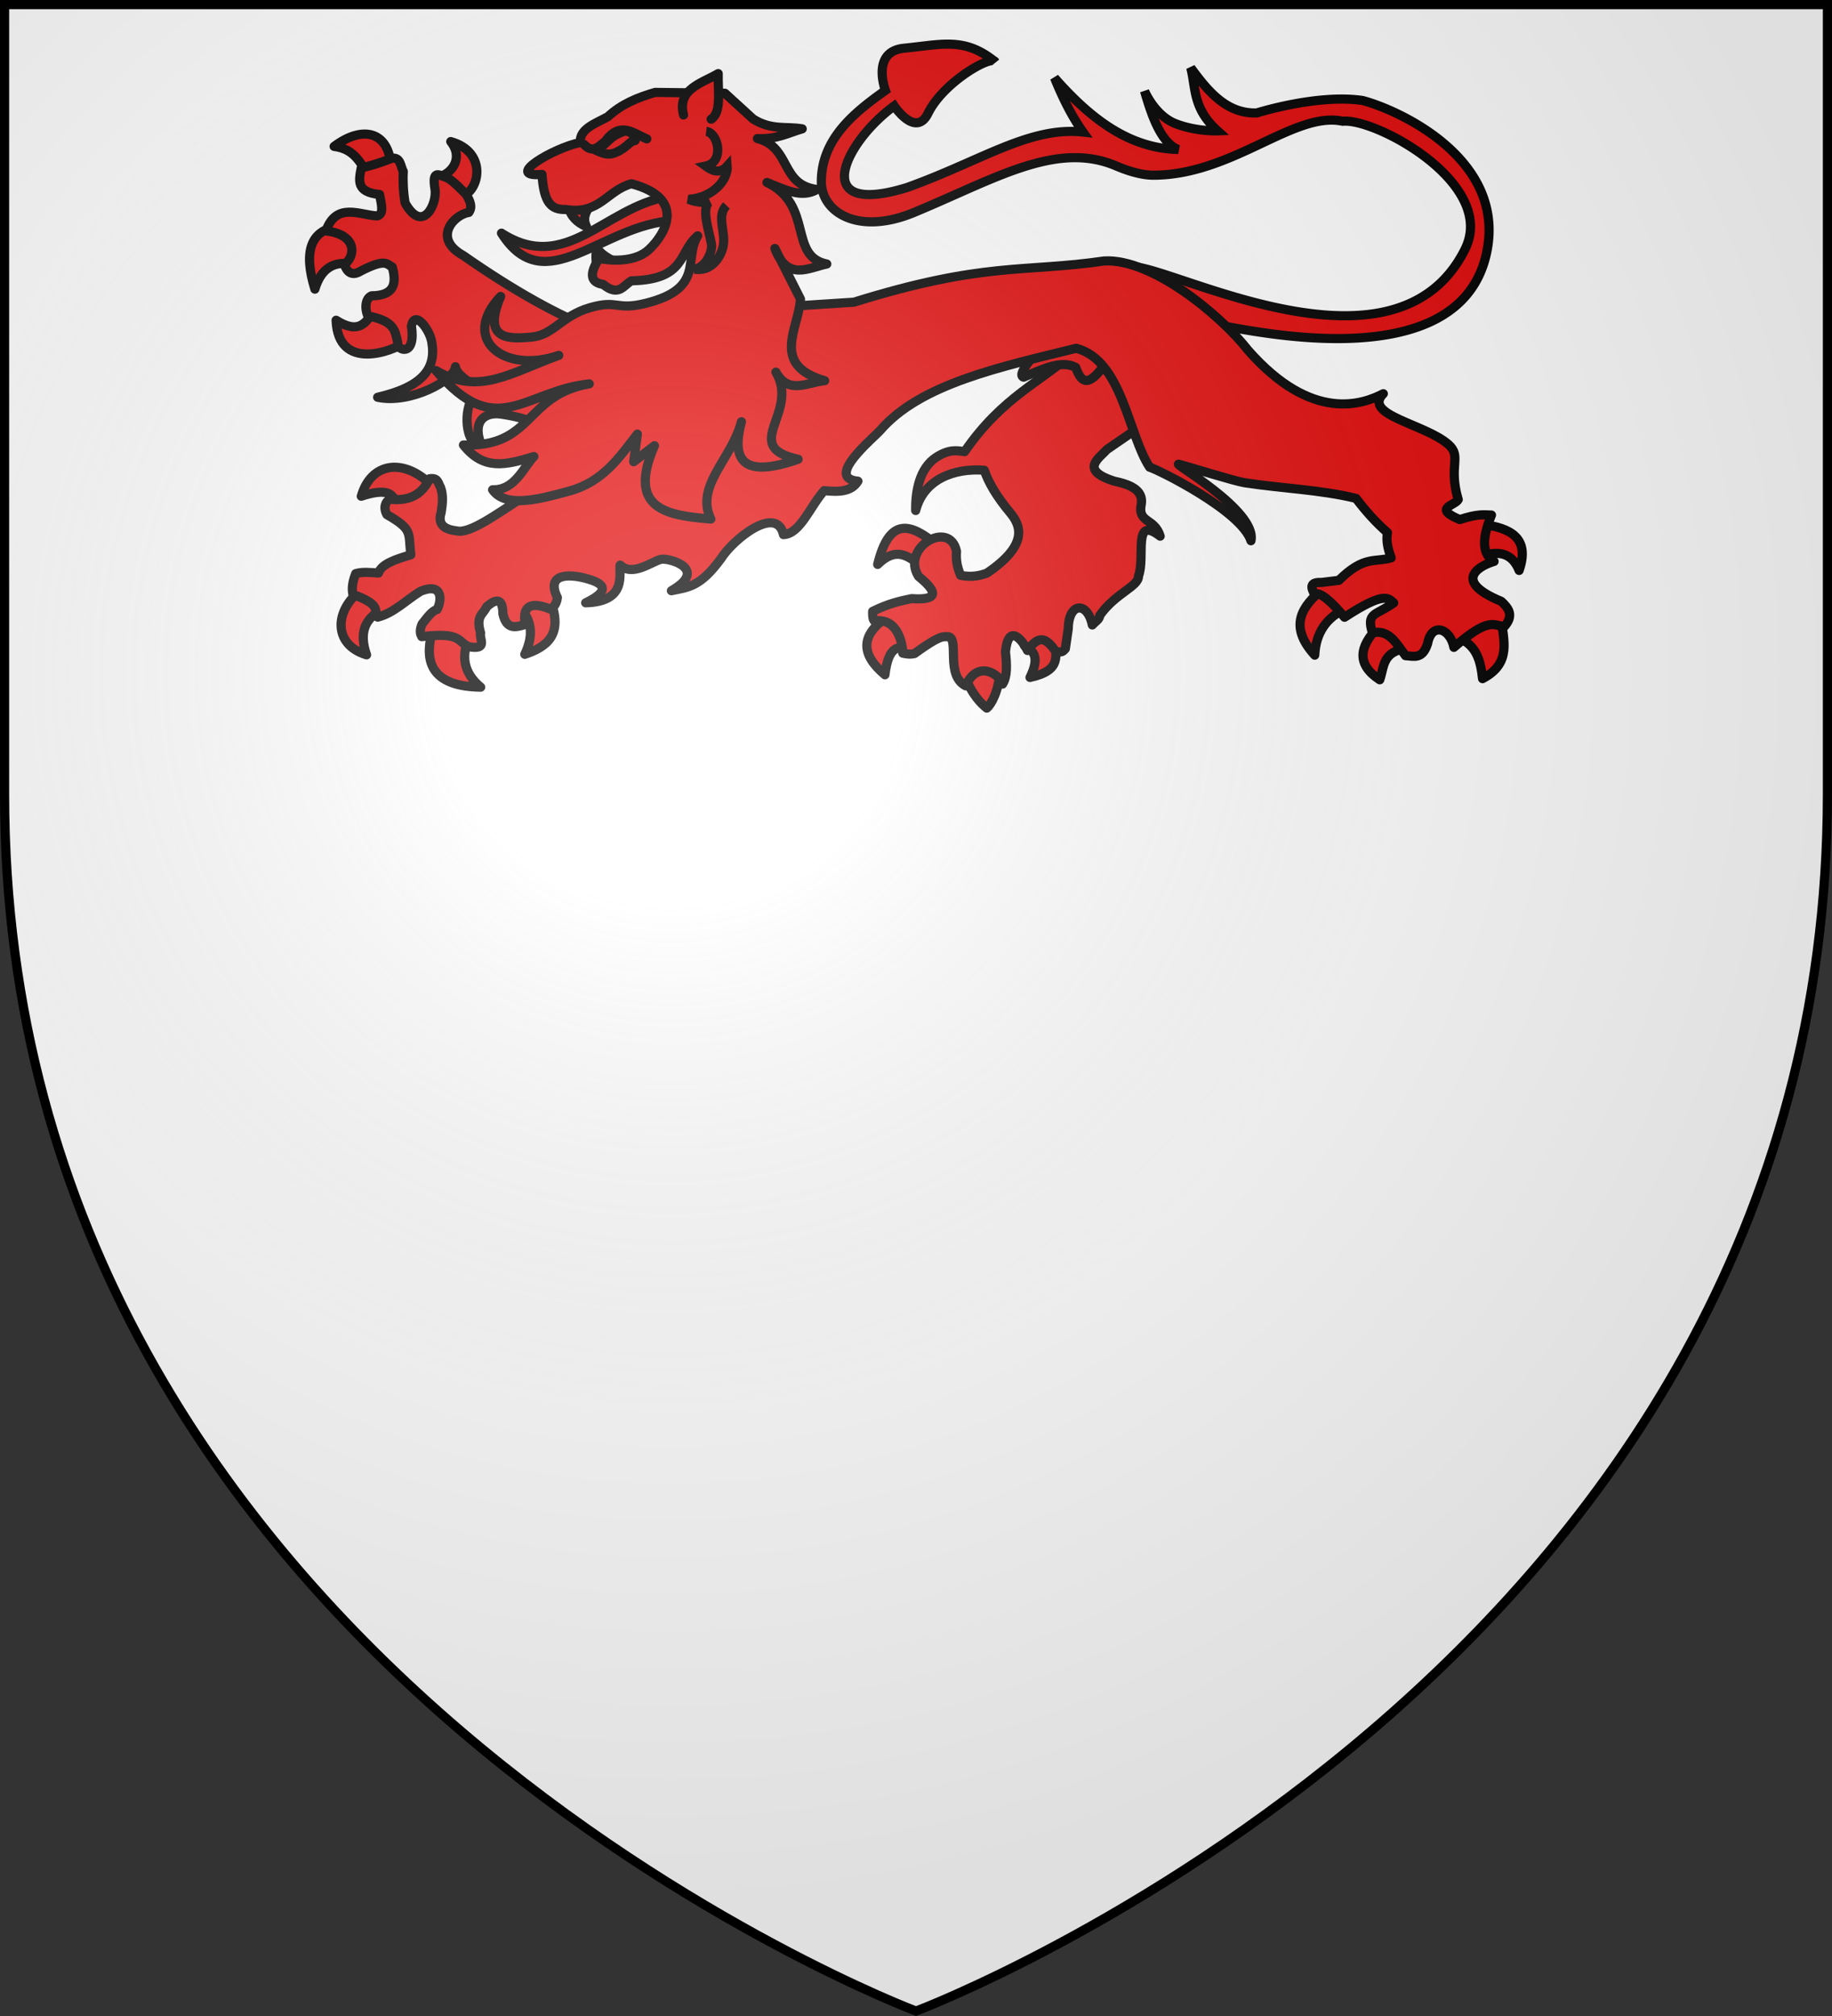 <svg xmlns="http://www.w3.org/2000/svg" xmlns:xlink="http://www.w3.org/1999/xlink" width="600" height="660" viewBox="-300 -300 600 660"><rect x="-300" y="-300" width="600" height="660" fill="#333333" stroke="none"/><defs><radialGradient id="c" cx="-80" cy="-80" r="405" gradientUnits="userSpaceOnUse"><stop offset="0" style="stop-color:#fff;stop-opacity:.31"/><stop offset=".19" style="stop-color:#fff;stop-opacity:.25"/><stop offset=".6" style="stop-color:#6b6b6b;stop-opacity:.125"/><stop offset="1" style="stop-color:#000;stop-opacity:.125"/></radialGradient><path id="b" d="M-298.5-298.5h597V-40C298.5 246.2 0 358.39 0 358.39S-298.5 246.2-298.5-40z"/></defs><path d="M-298.5-298.5h597V-40C298.5 246.2 0 358.39 0 358.39S-298.5 246.2-298.5-40Z" style="fill:#fff;fill-opacity:1"/><g style="fill:#e20909;stroke:#000;stroke-width:4.754;stroke-miterlimit:4;stroke-dasharray:none;stroke-opacity:1"><path d="M331.298.99c-6.557.018-13.682 1.251-22.438 2.125-17.256 1.722-9.656 21.906-9.656 21.906-14.398 10.396-33.099 24.16-33.188 47.313-.06 15.994 19.017 28.152 47.875 16.187 41.803-17.33 73.871-37.586 105.032-24.187 5.625 2.419 12.907 4.773 19.222 4.763 41.034-.062 72.865-33.438 97.996-28.044 17.231-1.777 80.375 32.616 63.407 66.593-39.445 78.986-174.194-4.58-175.782 11l46.22 28.407c-.41-2.552 127.495 34.108 141.093-39.22 8.843-47.688-45.933-72.652-64.594-77.562-23.517-3.47-54.781 6.47-54.781 6.47-15.6.518-25.146-11.034-34.25-23.47 2.752 10.75.89 21.046 13.906 32.782 0 0-10.903.449-21.719-3.72-10.815-4.167-16.125-16.968-16.125-16.968 4.17 14.637 9.095 27.201 17.47 30.375-26.026-.598-45.975-16.598-64.126-37.219 4.1 10.096 8.749 19.694 14.75 28.157-27.776-3.008-52.775 15.03-91.187 28.812-51 15.784-32.82-23.194-6.657-42.375 0 0 11.168 16.859 17.563 3.781 7.448-15.228 29.809-28.61 34.125-27.25C346.869 2.853 339.535.967 331.298.99zm24.187 8.656c.194.154.368.31.563.47a.94.94 0 0 0-.563-.47z" style="display:inline;fill:#e20909;fill-opacity:1;fill-rule:evenodd;stroke:#000;stroke-width:4.754;stroke-linecap:butt;stroke-linejoin:miter;stroke-miterlimit:4;stroke-dasharray:none;stroke-opacity:1" transform="matrix(.632 0 0 .63 -199.123 -286.172)"/><g style="fill:#e20909;fill-opacity:1;stroke:#000;stroke-width:4.754;stroke-linecap:round;stroke-linejoin:round;stroke-miterlimit:4;stroke-dasharray:none;stroke-opacity:1"><g style="fill:#e20909;fill-opacity:1;stroke:#000;stroke-width:4.754;stroke-linecap:round;stroke-linejoin:round;stroke-miterlimit:4;stroke-dasharray:none;stroke-opacity:1"><path d="M370.348 418.672c-.757-.409 10.795-7.444 8.59-10.554-12.166-10.39-23.678-16.2-30.678 9.572 9.986-9.293 15.908-3.68 22.088.982M363.967 461.867c1.628 1.905-2.466-25.398-10.799-17.18-15.35 9.456-14.821 19.668-2.7 30.433 2.355-16.002 7.957-14.468 13.5-13.253M410.107 474.874c1.215-2.802-4.352-5.085-9.77-5.373-5.419-.288-10.69 1.42-8.882 6.6 3.876 10.775 8.42 15.311 11.29 17.762 2.197-1.594 6.432-8.372 7.362-18.989M439.313 460.149c.65-7.01-20.039-.25-15.707 2.208 4.331 2.458 7.325 5.986 1.963 16.199 17.299-3.31 13.094-11.398 13.744-18.407" style="color:#000;display:inline;overflow:visible;visibility:visible;fill:#e20909;fill-opacity:1;fill-rule:nonzero;stroke:#000;stroke-width:4.754;stroke-linecap:round;stroke-linejoin:round;stroke-miterlimit:4;stroke-dasharray:none;stroke-dashoffset:0;stroke-opacity:1;marker:none" transform="scale(.632 .63)rotate(-1.561 -21878.29 13628.37)"/></g><path d="m492.857 341.648-32.143-42.857-6.428 10.357c-18.413 15.916-38.875 22.983-59.38 51.176-3.968-.62-7.934-1.652-14.814 2.558-8.915 5.456-11.278 17.644-11.378 27.336 4.572-16.176 20.645-21.584 36.127-19.943 1.956 6.388 5.952 13.73 12.659 22.266 4.762 6.049 10.444 16.408-12.857 31.25-2.605.784-7.158 2.256-13.572.714-2-5.01-2.148-8.908-1.785-12.5-3.053-16.933-29.002-2.667-20 12.5 11.418 9.784 7.944 12.577-3.929 11.429-6 1.082-12.03 2.197-20.357 6.071-.103 2.008-.12 3.93.714 5 12.975-1.523 14.38 13.75 14.286 17.143 1.743.4 3.407.878 6.071.357 13.232-8.99 14.574-8.51 18.066-8.224 5.236 1.901-2.33 19.983 8.006 25.724 6.519-13.556 17.544-5.644 19.122-.407 2.651-3.864 2.493-10.134 1.95-16.736 1.912-14.658 8.578-6.534 11.428-.357 6.71-8.802 10.286-5.589 14.766 1.071 3.193.456 3.534-.032 4.877-1.428l1.785-10.357c.576-13.898 10.386-13.917 12.52-1.622 1.708-1.847 3.929-2.894 3.955-4.808 8.597-11.582 20.645-14.445 20.668-19.999 3.977-9.567-2.417-31.94 11.786-20.357-2.642-9.708-11.783-6.969-9.286-17.143 1.135-7.074-5.427-10.116-13.928-12.143-17.708-6.305-7.334-11.964-3.215-16.428l15.368-9.98z" style="color:#000;display:inline;overflow:visible;visibility:visible;fill:#e20909;fill-opacity:1;fill-rule:nonzero;stroke:#000;stroke-width:4.754;stroke-linecap:round;stroke-linejoin:round;stroke-miterlimit:4;stroke-dasharray:none;stroke-dashoffset:0;stroke-opacity:1;marker:none" transform="scale(.632 .63)rotate(-1.561 -21878.29 13628.37)"/></g><g style="fill:#e20909;fill-opacity:1;stroke:#000;stroke-width:4.754;stroke-linecap:round;stroke-linejoin:round;stroke-miterlimit:4;stroke-dasharray:none;stroke-opacity:1"><g style="fill:#e20909;fill-opacity:1;stroke:#000;stroke-width:4.754;stroke-linecap:round;stroke-linejoin:round;stroke-miterlimit:4;stroke-dasharray:none;stroke-opacity:1"><path d="M101.78 203.343c1.028 2.82-1.806 3.334-11.218 5.244-4.701-5.94-6.659-13.958-17.946-15.708 15.229-10.814 28.246-6.806 29.164 10.464M137.93 220.613c.034 6.186-11.615-7.015-12.145-10.284 7.637-1.403 13.801-9.663 7.303-18.322 19.426 6.085 13.916 26.579 4.842 28.606M80.254 254.236c8.912 1.745 4.797-21.628-7.853-19.634s-17.447 11.84-11.78 32.15c3.685-11.319 10.722-14.261 19.633-12.516M106.76 295.468c-.456-12.487-15.083-24.72-15.952-16.199-4.11 4.876-7.407 12.09-19.634 3.927.203 26.901 29.11 16.958 35.586 12.272" style="color:#000;display:inline;overflow:visible;visibility:visible;fill:#e20909;fill-opacity:1;fill-rule:nonzero;stroke:#000;stroke-width:4.754;stroke-linecap:round;stroke-linejoin:round;stroke-miterlimit:4;stroke-dasharray:none;stroke-dashoffset:0;stroke-opacity:1;marker:none" transform="scale(.632 .63)rotate(-1.561 -21878.29 13628.37)"/></g><path d="m201.273 362.933 16.667-58.336-10.354-11.87c-21.132-8.553-44.528-22.764-69.7-41.416-15.87-9.446-4.056-21.346 3.535-22.223 2.147-2.813.865-5.86-1.01-9.344-5.15-5.56-8.147-8.492-10.606-9.344-3.083-.983-6.981-4.486-5.556 6.061 1.1 7.46-6.893 23.512-15.658 6.818-.84-5.721-.909-11.936-.505-16.414-1.452-2.757-1.069-7.35-5.556-7.072-7.138 2.57-12.39 3.997-16.162 4.546-1.474 6.687-3.057 12.625 9.091 14.142.725 4.758 2.268 10.218-1.515 11.112-9.149-.696-20.961-7.919-26.769 7.071 16.439 2.323 14.95 13.708 9.092 17.678q2.273 7.323 8.586 3.535c12.794-6.071 13.328-3.198 16.162-1.515 2.091 8.47.847 14.875-11.111 14.647-2.842 1.047-4.007 5.38-2.273 10.354 13.729 3.13 13.868 7.692 15.152 14.395-1.126 3.684 9.35 8.391 7.324-8.334 1.708-8.835 9.288 1.61 10.299 8.297 2.066 13.672-4.777 23.153-28.803 28.082 16.749 4.089 40.067-7.669 40.726-14.767 1.055 6.984 14.604 9.986 9 15.85-5.662 5.922-5.176 25.608 3.285 25.178-4.801-13.563 3.295-17.075 10.71-15.768 35.875 6.322 13.904 17.047 7.31 21.06l23.74 6.567z" style="color:#000;display:inline;overflow:visible;visibility:visible;fill:#e20909;fill-opacity:1;fill-rule:nonzero;stroke:#000;stroke-width:4.754;stroke-linecap:round;stroke-linejoin:round;stroke-miterlimit:4;stroke-dasharray:none;stroke-dashoffset:0;stroke-opacity:1;marker:none" transform="scale(.632 .63)rotate(-1.561 -21878.29 13628.37)"/></g><path d="M370.827 174.058c9.778-4.231 19.743-9.086 27.037-5.045 2.651 7.285 6.222 11.722 16.02-3.126l-16.216-10.143-22.605 8.344c-5.358 6.622-6.07 9.36-4.236 9.97" style="fill:#e20909;fill-rule:evenodd;stroke:#000;stroke-width:4.754;stroke-linecap:round;stroke-linejoin:round;stroke-miterlimit:4;stroke-dasharray:none;stroke-opacity:1" transform="matrix(.632 0 0 .63 -199.123 -286.172)"/><g style="fill:#e20909;stroke:#000;stroke-width:4.754;stroke-miterlimit:4;stroke-dasharray:none;stroke-opacity:1"><g style="fill:#e20909;fill-opacity:1;stroke:#000;stroke-width:4.754;stroke-linecap:round;stroke-linejoin:round;stroke-miterlimit:4;stroke-dasharray:none;stroke-opacity:1"><path d="M80.5 423.58c-14.068 9.796-15.988 27.923 1.718 33.869-3.657-11.417-.431-18.85 8.344-23.07M117.314 444.196c-7.071 19.962.527 30.677 23.56 31.66-8.945-7.875-9.518-16.588-5.399-25.77M178.425 432.415c5.78 17.186-2.499 23.436-14.235 26.997 5.028-9.914 3.79-17.32-.982-23.315M118.54 370.568c-14.28-15.274-31.367-13.028-36.813 4.418 13.159-3.965 16.864-.964 17.67 4.172" style="color:#000;display:inline;overflow:visible;visibility:visible;fill:#e20909;fill-opacity:1;fill-rule:nonzero;stroke:#000;stroke-width:4.754;stroke-linecap:round;stroke-linejoin:round;stroke-miterlimit:4;stroke-dasharray:none;stroke-dashoffset:0;stroke-opacity:1;marker:none" transform="scale(.632 .63)rotate(-1.561 -21878.29 13628.37)"/></g><g style="fill:#e20909;fill-opacity:1;stroke:#000;stroke-width:4.754;stroke-linecap:round;stroke-linejoin:round;stroke-miterlimit:4;stroke-dasharray:none;stroke-opacity:1"><path d="M578.765 436.46c-11.202 8.898-18.865 18.779-5.38 34.535.877-11.713 6.702-19.467 16.833-23.776M606.705 457.285c-10.152 9.774-12.028 19.031 0 27.42 2.586-6.536 1.416-14.806 15.272-16.14M647.66 463.88c9.868 4.062 11.573 12.615 12.322 21.692 15.657-7.732 11.18-19.818 10.587-31.064M661.891 421.708c8.446-2.408 15.201-.974 18.57 8.157 6.175-16.49-3.586-22.24-18.57-24.47" style="color:#000;display:inline;overflow:visible;visibility:visible;fill:#e20909;fill-opacity:1;fill-rule:nonzero;stroke:#000;stroke-width:4.754;stroke-linecap:round;stroke-linejoin:round;stroke-miterlimit:4;stroke-dasharray:none;stroke-dashoffset:0;stroke-opacity:1;marker:none" transform="scale(.632 .63)rotate(-1.561 -21878.29 13628.37)"/></g><path d="M299.882 400.883c8.646-.093 14.33-14.495 21.697-22.279 7.489.956 14.009 1.1 17.63-4.437-17.42-2.071 8.65-22.136 12.388-26.214 21.528-23.49 62.791-31.04 102.564-39.741 23.718 6.914 25.564 45.282 36.358 62.812 4.452 1.422 46.845 23.922 51.447 39.637 3.689-15.717-40.86-42.152-36.145-40.742s28.668 9.59 33.466 10.474c19.199 3.541 38.8 4.618 57.7 9.73 4.644 6.488 9.762 12.659 15.792 18.223-.908 4.682.187 8.963 1.562 13.189-8.45 2.205-13.955-1.722-27.42 10.933l-9.024.868c-5.875-.47-5.757 2.233-3.818 5.9 3.089-1.089 8.486 3.88 15.272 12.495 21.892-13.511 22.975-8.956 25.684-6.768-9.56 6.434-14.444 4.45-11.454 15.272 8.87-1.758 12.367 6.153 16.834 12.321 4.229.33 8.723 2.426 11.627-6.074 2.373-11.078 11.923-7.569 13.536 2.43 18.63-15.488 20.922-10.824 26.379-10.065 5.276-5.533 2.647-9.485-1.215-13.19-27.274-12.21-8.079-19.613-3.124-20.825-6.159-3.773-6.103-12.02-.694-24.122-3.99-.175-6.767-1.002-16.486 1.909-14.084-6.4-2.202-7.332-.521-10.413-4.771-18.03 2.677-22.279-4.339-28.808-11.822-11.003-44.22-16.466-32.973-27.246-10.49 5.056-37.185 14.393-69.417-24.47-13.363-18.221-48.438-49.291-73.408-48.418-41.487 4.936-62-1.421-130.157 17.875l-107.944 3.991-25.857 2.257c.56 47.988-11.049 72.022-26.954 83.635-.785.573-11.118 5.294-11.931 5.795-15.852 9.766-29.887 19.49-36.433 17.472-7.442-1.036-9.443-4.52-7.636-9.719.866-4.57 1.419-9.076 0-13.189-1.23-1.97-.915-5.098-5.553-4.512-4.434 8.874-11.771 11.357-20.825 10.065-2.256.99-3.683 4.274-1.736 7.983 13.499 8.258 10.702 9.685 11.801 21.173-7.633 2.101-15.248 4.211-17.007 9.024-4.196-.394-8.497-.944-11.8 0-1.652 3.801-2.396 7.42-1.736 10.76 14.794 5.82 10.356 8.436 12.495 12.147 8.33-1.85 15.062-8.495 22.56-12.842 11.739-4.394 10.986 4.937 8.33 9.719-2.66.476-5.322 4.17-7.983 7.288-1.606 3.69-1.004 5.17-.347 6.595 21.034-1.986 18.334 3.28 24.296 5.9 10.127 2.075 5.252-4.034 6.248-6.941-2.475-9.233 1.781-9.717 3.47-13.536 3.156-2.636 8.591-6.28 8.33 3.817 1.692 8.652 6.609 7.164 11.454 5.9-1.52-10.187 3.614-11.78 13.19-7.635 1.87-.97 3.33-2.626 3.818-5.9-5.774-12.783 6.354-12.264 15.618-9.372 6.404 2 14.226 5.622-1.04 12.495 21.88.023 17.443-14.991 18.395-19.09 6.265 6.294 16.426-1.43 21.172-2.429 3.911-.824 25.014 5.581 5.008 16.455 8.955-1.633 14.957-1.479 26.23-16.108 6.632-9.861 29.488-27.185 32.626-11.454" style="color:#000;display:inline;overflow:visible;visibility:visible;fill:#e20909;fill-opacity:1;fill-rule:nonzero;stroke:#000;stroke-width:4.754;stroke-linecap:round;stroke-linejoin:round;stroke-miterlimit:4;stroke-dasharray:none;stroke-dashoffset:0;stroke-opacity:1;marker:none" transform="scale(.632 .63)rotate(-1.561 -21878.29 13628.37)"/></g><g style="fill:#e20909;stroke:#000;stroke-width:3.385;stroke-miterlimit:4;stroke-dasharray:none;stroke-opacity:1"><path d="M120.125 74.041c-.028-2.818-.847-4.674-.054-8.493 2.417 3.386 6.05 4.47 9.179 6.51" style="fill:#e20909;fill-rule:evenodd;stroke:#000;stroke-width:3.385;stroke-linecap:round;stroke-linejoin:round;stroke-miterlimit:4;stroke-dasharray:none;stroke-opacity:1" transform="matrix(.887 0 0 .885 -211.02 -276.789)"/><path d="M146.107 46.543c-23.127 3.951-37.483 28.776-61.26 13.48 16.124 25.426 36.794-3.27 63.807-4.678z" style="fill:#e20909;fill-opacity:1;fill-rule:evenodd;stroke:#000;stroke-width:3.385;stroke-linecap:round;stroke-linejoin:round;stroke-miterlimit:4;stroke-dasharray:none;stroke-opacity:1" transform="matrix(.887 0 0 .885 -211.02 -276.789)"/><path d="M109.6 50.342c.773 3.401 3.108 5.755 6.66 7.293-2.131-4.152 1.057-7.063 2.838-10.303" style="fill:#e20909;fill-rule:evenodd;stroke:#000;stroke-width:3.385;stroke-linecap:round;stroke-linejoin:round;stroke-miterlimit:4;stroke-dasharray:none;stroke-opacity:1" transform="matrix(.887 0 0 .885 -211.02 -276.789)"/><path d="m135.024 134.354-1.363 10.218 7.672-5.92c-10.341 23.735 4.852 25.765 20.827 27.132-5.95-12.276 7.684-22.174 11.288-36-3.616 13.637-.208 21.3 20.933 13.877-21.803-4.772.703-17.092-8.2-32.237 4.613 8.49 11.703 3.737 18.009 3.174-20.154-5.853-9.602-19.232-8.949-30.185l-9.447-18.737c4.65 12.152 12.2 7.24 19.168 5.757-14.277-2.879-4.75-21.803-22.083-30.165 6.305 2.506 12.7 6.012 18.481 2.598-13.716-1.712-9.473-15.644-22.011-18.84 7.072.385 11.333-2.084 16.538-3.595-5.989-.994-11.423.568-18.107-3.625l-10.436-9.544-25.748-.31c-6.388 1.851-12.471 4.317-17.456 8.99-4.642 2.565-10.59 4.491-10.172 9.534-9.9 2.017-28.601 13.04-14.154 11.817.672 10.328 3.24 13.151 8.792 12.973 12.46 2.055 15.08-7.001 24.21-9.514 20.544 5.398 12.44 18.792 6.485 24.342-6.472 6.032-18.397 3.29-18.397 3.29q-5.61 8.542 1.489 9.598c5.812 4.74 7.493.272 10.461-1.328 20.39-.443 17.264-10.7 24.451-16.654-5.337 8.595 2.8 19.422-19.068 24.934-11.292 2.851-10.17-1.452-20.834 1.692S104.06 97.865 95.581 98.511C88 99.09 77.527 99.954 84.539 83.43 69.484 99.16 85.812 112.286 106 105.225c-18.14 6.543-29.391 14.98-45.366 5.606 22.344 26.493 32.523 7.58 56.616 4.942-23.874 4.114-20.456 23.557-46.447 22.615 7.493 9.477 15.502 7.477 26.012 4.27-3.853 3.882-6.904 12.545-15.246 12.29 4.816 6.933 17.511 3.451 28.462.43 12.459-3.438 18.484-12.666 24.994-21.024" style="fill:#e20909;fill-rule:evenodd;stroke:#000;stroke-width:3.385;stroke-linecap:round;stroke-linejoin:round;stroke-miterlimit:4;stroke-dasharray:none;stroke-opacity:1" transform="matrix(.887 0 0 .885 -211.02 -276.789)"/><path d="M152.071 16.306c-2.4-9.521 6.418-11.605 12.8-15.303-.173 6.329 1.334 14.364-2.605 16.867M115.294 27.18c3.462 3.625 5.472.566 7.8-1.027 5.537-7.741 10.401-3.072 15.407-1.01" style="fill:#e20909;fill-rule:evenodd;stroke:#000;stroke-width:3.385;stroke-linecap:round;stroke-linejoin:round;stroke-miterlimit:4;stroke-dasharray:none;stroke-opacity:1" transform="matrix(.887 0 0 .885 -211.02 -276.789)"/><path d="M119.777 29.402c3.053 1.417 4.841 1.874 7.34.744 4.083-1.7 5.085-4.306 7.073-4.377-.366-1.68-.9-3.264-3.724-3.534-6.285 2.101-5.749 4.265-10.69 7.167" style="fill:#e20909;fill-opacity:1;fill-rule:evenodd;stroke:#000;stroke-width:3.385;stroke-linecap:round;stroke-linejoin:round;stroke-miterlimit:4;stroke-dasharray:none;stroke-opacity:1" transform="matrix(.887 0 0 .885 -211.02 -276.789)"/><path d="M160.43 22.38c4.493.476 6.859 11.351-.174 12.83 1.93 1.404 4.988 3.31 7.942 0 .374 4.556-4.615 11.584-14.272 12.306 2.195.96 5.627 1.395 7.639.96-3.5 2.679 1.084 13.98.873 16.582-.288 3.555-2.89 7.724-6.284 8.292 6.086 1.04 9.575-4.334 10.492-8.261 1.224-5.24-2.617-11.344 1.29-15.304" style="fill:#e20909;stroke:#000;stroke-width:3.385;stroke-linecap:butt;stroke-linejoin:miter;stroke-miterlimit:4;stroke-dasharray:none;stroke-opacity:1" transform="matrix(.887 0 0 .885 -211.02 -276.789)"/></g></g><use xlink:href="#b" fill="url(#c)"/><g style="display:inline"><path d="M-298.5-298.5h597V-40C298.5 246.2 0 358.39 0 358.39S-298.5 246.2-298.5-40Z" style="fill:none;stroke:#000;stroke-width:3"/></g></svg>